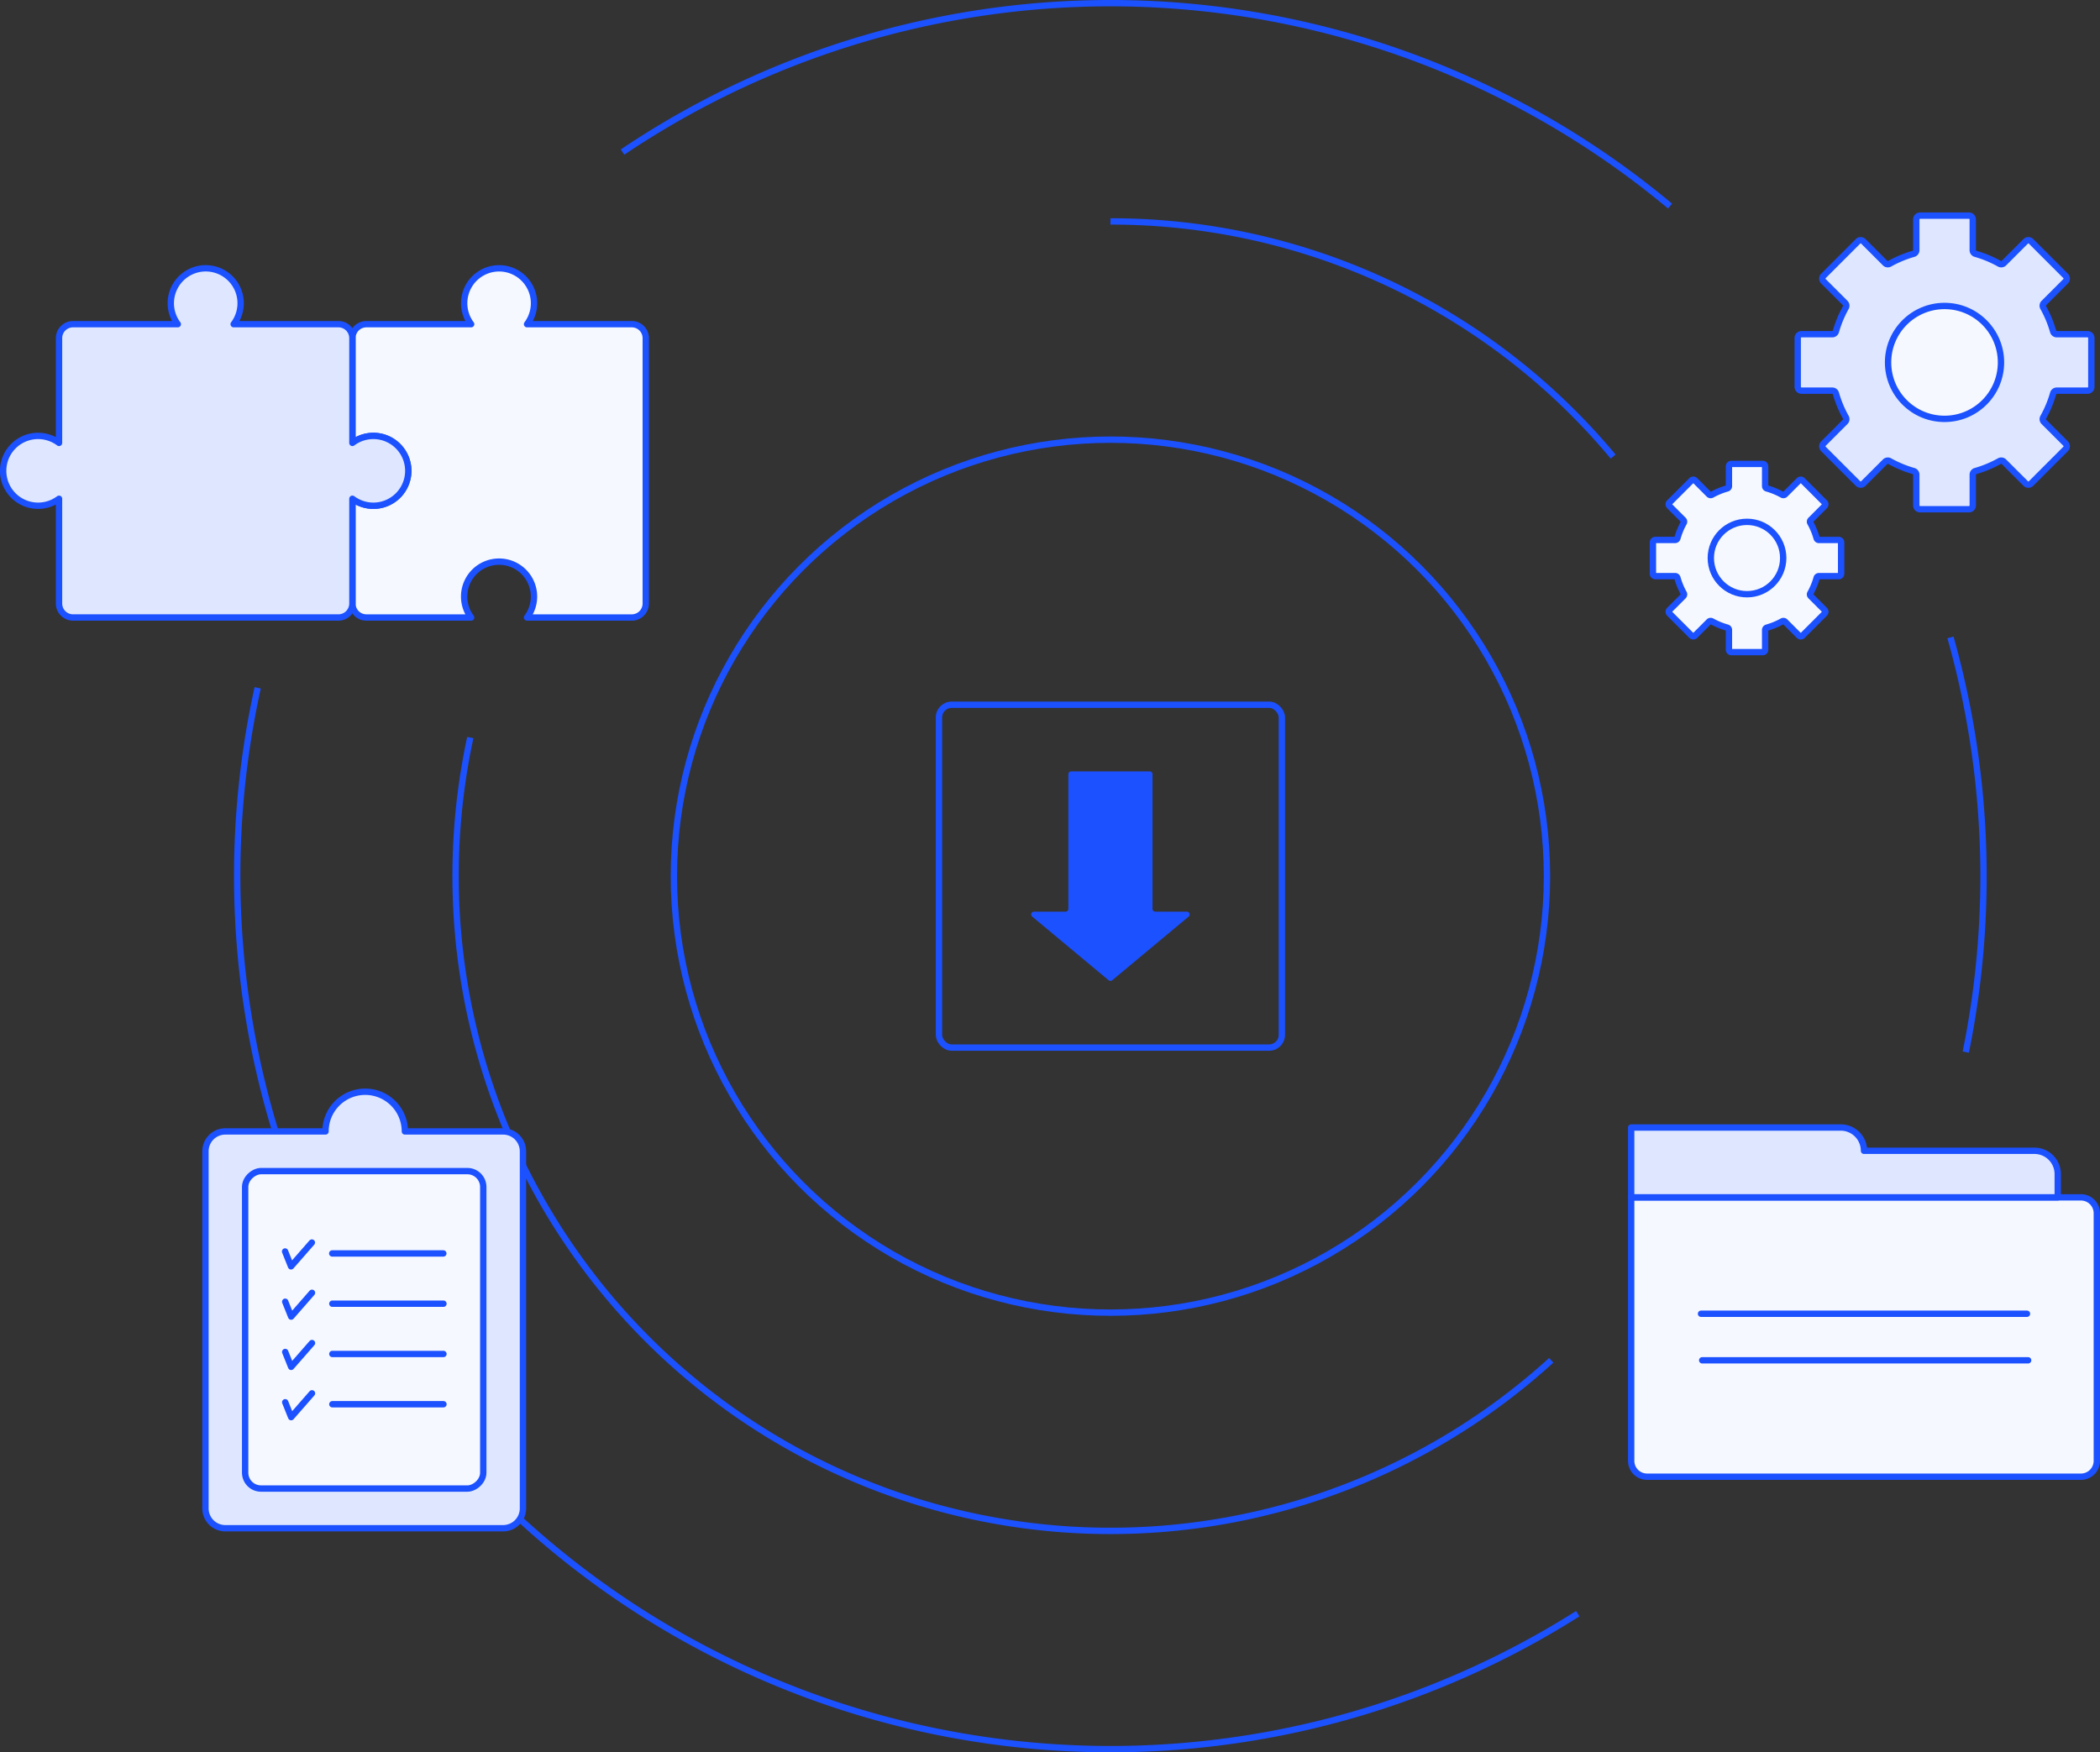 <svg xmlns="http://www.w3.org/2000/svg" width="661.434" height="552" viewBox="0 0 661.434 552"><rect x="0" y="0" width="661.434" height="552" fill="#333333" stroke="none"/><defs><style>.a,.b,.h,.j{fill:none;}.a,.b,.d,.e,.f,.g,.h{stroke:#1c51ff;stroke-linejoin:round;stroke-width:2px;}.a,.f,.g{fill-rule:evenodd;}.b,.d,.e{stroke-linecap:round;}.c{fill:#1c51ff;}.d,.g{fill:#dee7ff;}.e,.f{fill:#f5f8ff;}.i{stroke:none;}</style></defs><g transform="translate(-4815.103 -6088.248)"><path class="a" d="M4924.37,6257.492a206.993,206.993,0,0,0-4.633,43.666q0,5.7.308,11.332a206.254,206.254,0,0,0,344.79,141.184" transform="translate(38.863 63.089)"></path><path class="a" d="M4876.153,6246.1a275.081,275.081,0,0,0,415.784,291.654" transform="translate(20.113 58.82)"></path><path class="a" d="M5287.919,6153.166a275.09,275.09,0,0,0-329.934-17.017" transform="translate(53.205)"></path><path class="a" d="M5266.99,6365.184a277.262,277.262,0,0,0-4.824-130.636" transform="translate(167.272 54.486)"></path><g transform="translate(5109.85 6309.247)"><g class="b"><rect class="i" width="110" height="110" rx="5"></rect><rect class="j" x="1" y="1" width="108" height="108" rx="4"></rect></g><path class="c" d="M5089.8,6308.542v-42.41a.885.885,0,0,0-.883-.884h-24.74a.884.884,0,0,0-.883.884v42.41a.884.884,0,0,1-.884.884h-9.929a.883.883,0,0,0-.566,1.562l24.066,20.056a.886.886,0,0,0,1.131,0l24.065-20.056a.883.883,0,0,0-.564-1.562h-9.929A.884.884,0,0,1,5089.8,6308.542Z" transform="translate(-5021.542 -6243.247)"></path></g><g transform="translate(5335.715 6156.176)"><g transform="translate(45.614)"><path class="d" d="M5319.656,6191.871v-15.415a1.186,1.186,0,0,0-1.186-1.185h-9.708a1.178,1.178,0,0,1-1.131-.867,35.417,35.417,0,0,0-3.128-7.526,1.178,1.178,0,0,1,.188-1.413l6.873-6.874a1.185,1.185,0,0,0,0-1.676l-10.9-10.9a1.186,1.186,0,0,0-1.678,0l-6.873,6.872a1.178,1.178,0,0,1-1.414.188,35.3,35.3,0,0,0-7.525-3.128,1.181,1.181,0,0,1-.866-1.131v-9.709a1.186,1.186,0,0,0-1.187-1.187H5265.71a1.186,1.186,0,0,0-1.186,1.187v9.709a1.181,1.181,0,0,1-.867,1.131,35.311,35.311,0,0,0-7.525,3.128,1.179,1.179,0,0,1-1.414-.188l-6.873-6.872a1.184,1.184,0,0,0-1.676,0l-10.9,10.9a1.187,1.187,0,0,0,0,1.676l6.873,6.874a1.177,1.177,0,0,1,.188,1.413,35.369,35.369,0,0,0-3.129,7.526,1.177,1.177,0,0,1-1.131.867h-9.708a1.186,1.186,0,0,0-1.186,1.185v15.415a1.186,1.186,0,0,0,1.186,1.185h9.708a1.177,1.177,0,0,1,1.131.866,35.367,35.367,0,0,0,3.129,7.527,1.176,1.176,0,0,1-.188,1.412l-6.873,6.873a1.189,1.189,0,0,0,0,1.678l10.9,10.9a1.185,1.185,0,0,0,1.676,0l6.873-6.873a1.18,1.18,0,0,1,1.414-.187,35.311,35.311,0,0,0,7.525,3.128,1.18,1.18,0,0,1,.867,1.131v9.708a1.186,1.186,0,0,0,1.186,1.187h15.413a1.186,1.186,0,0,0,1.187-1.187v-9.708a1.179,1.179,0,0,1,.866-1.131,35.3,35.3,0,0,0,7.525-3.128,1.179,1.179,0,0,1,1.414.187l6.873,6.873a1.187,1.187,0,0,0,1.678,0l10.9-10.9a1.187,1.187,0,0,0,0-1.678l-6.873-6.873a1.176,1.176,0,0,1-.188-1.412,35.414,35.414,0,0,0,3.128-7.527,1.178,1.178,0,0,1,1.131-.866h9.708A1.186,1.186,0,0,0,5319.656,6191.871Z" transform="translate(-5227.177 -6137.923)"></path><circle class="e" cx="17.784" cy="17.784" r="17.784" transform="translate(28.455 28.455)"></circle></g><path class="e" d="M5248.1,6206.985l-6.986-6.986a.761.761,0,0,0-1.076,0l-4.4,4.4a.756.756,0,0,1-.9.119,22.737,22.737,0,0,0-4.831-1.994.754.754,0,0,1-.554-.726v-6.23a.761.761,0,0,0-.761-.76h-9.88a.761.761,0,0,0-.76.76v6.23a.754.754,0,0,1-.554.726,22.694,22.694,0,0,0-4.83,1.994.758.758,0,0,1-.906-.119l-4.4-4.4a.759.759,0,0,0-1.074,0l-6.987,6.986a.761.761,0,0,0,0,1.075l4.4,4.4a.757.757,0,0,1,.122.906,22.53,22.53,0,0,0-1.994,4.829.758.758,0,0,1-.726.556h-6.23a.76.76,0,0,0-.761.76v9.88a.761.761,0,0,0,.761.76h6.23a.758.758,0,0,1,.726.556,22.575,22.575,0,0,0,1.994,4.829.755.755,0,0,1-.122.9l-4.4,4.4a.761.761,0,0,0,0,1.075l6.987,6.987a.759.759,0,0,0,1.074,0l4.4-4.4a.756.756,0,0,1,.906-.12,22.644,22.644,0,0,0,4.83,1.994.754.754,0,0,1,.554.724v6.231a.76.76,0,0,0,.76.76h9.88a.76.76,0,0,0,.761-.76V6247.1a.754.754,0,0,1,.554-.724,22.686,22.686,0,0,0,4.831-1.994.754.754,0,0,1,.9.12l4.4,4.4a.761.761,0,0,0,1.076,0l6.986-6.987a.763.763,0,0,0,0-1.075l-4.4-4.4a.75.75,0,0,1-.12-.9,22.646,22.646,0,0,0,1.993-4.829.757.757,0,0,1,.726-.556h6.23a.76.76,0,0,0,.759-.76v-9.88a.759.759,0,0,0-.759-.76h-6.23a.757.757,0,0,1-.726-.556,22.6,22.6,0,0,0-1.993-4.829.752.752,0,0,1,.12-.906l4.4-4.4A.762.762,0,0,0,5248.1,6206.985Z" transform="translate(-5194.003 -6116.591)"></path><circle class="e" cx="11.4" cy="11.4" r="11.4" transform="translate(18.241 96.459)"></circle></g><g transform="translate(5328.87 6443.428)"><path class="e" d="M0,0H141.667a5,5,0,0,1,5,5V83a5,5,0,0,1-5,5H5a5,5,0,0,1-5-5V0A0,0,0,0,1,0,0Z" transform="translate(0.001 22.001)"></path><path class="d" d="M5262.36,6354.167a7.333,7.333,0,0,0-7.334-7.333h-66v22H5323.38V6361.5a7.333,7.333,0,0,0-7.333-7.334Z" transform="translate(-5189.025 -6346.834)"></path><g transform="translate(22.001 58.667)"><line class="b" x2="102.667"></line><line class="b" x2="102.667" transform="translate(0.367 14.666)"></line></g></g><g transform="translate(4879.817 6432.161)"><path class="d" d="M4956.191,6351.139h-30.937a12.5,12.5,0,0,0-25,0h-31.562a6.251,6.251,0,0,0-6.25,6.25v112.5a6.251,6.251,0,0,0,6.25,6.251h87.5a6.252,6.252,0,0,0,6.251-6.251v-112.5A6.252,6.252,0,0,0,4956.191,6351.139Z" transform="translate(-4862.441 -6338.64)"></path><rect class="e" width="100" height="75" rx="5" transform="translate(87.501 24.999) rotate(90)"></rect><g transform="translate(25.079 47.499)"><path class="b" d="M4880.681,6376l1.875,4.688,6.562-7.5" transform="translate(-4880.681 -6373.185)"></path><line class="b" x2="35" transform="translate(14.844 3.437)"></line><g transform="translate(0.039 15.833)"><path class="b" d="M4880.708,6387.512l1.876,4.688,6.562-7.5" transform="translate(-4880.708 -6384.7)"></path><line class="b" x2="35" transform="translate(14.844 3.437)"></line></g><g transform="translate(0.039 31.667)"><path class="b" d="M4880.708,6399.027l1.876,4.687,6.562-7.5" transform="translate(-4880.708 -6396.215)"></path><line class="b" x2="35" transform="translate(14.844 3.437)"></line></g><g transform="translate(0.039 47.5)"><path class="b" d="M4880.708,6410.543l1.876,4.688,6.562-7.5" transform="translate(-4880.708 -6407.73)"></path><line class="b" x2="35" transform="translate(14.844 3.437)"></line></g></g></g><g transform="translate(4816.103 6172.765)"><path class="f" d="M4988.5,6171.984v83.606a4.4,4.4,0,0,1-4.4,4.4H4951.1a11,11,0,1,0-17.607,0H4900.5a4.4,4.4,0,0,1-4.4-4.4v-33a11,11,0,1,0,0-17.6v-33a4.395,4.395,0,0,1,4.4-4.4H4933.5a11,11,0,1,1,17.607,0H4984.1A4.394,4.394,0,0,1,4988.5,6171.984Z" transform="translate(-4786.104 -6149.988)"></path><path class="g" d="M4943.7,6213.788a11,11,0,0,1-17.6,8.8v33a4.409,4.409,0,0,1-4.4,4.4H4838.1a4.409,4.409,0,0,1-4.4-4.4v-33a11,11,0,1,1,0-17.6v-33a4.4,4.4,0,0,1,4.4-4.4h33a11,11,0,1,1,17.6,0h33a4.4,4.4,0,0,1,4.4,4.4v33a11,11,0,0,1,17.6,8.8Z" transform="translate(-4816.104 -6149.988)"></path></g><path class="a" d="M5228.076,6213.323a205.816,205.816,0,0,0-158.339-74.075" transform="translate(95.113 18.75)"></path><circle class="h" cx="137.5" cy="137.5" r="137.5" transform="translate(5027.35 6226.747)"></circle></g></svg>